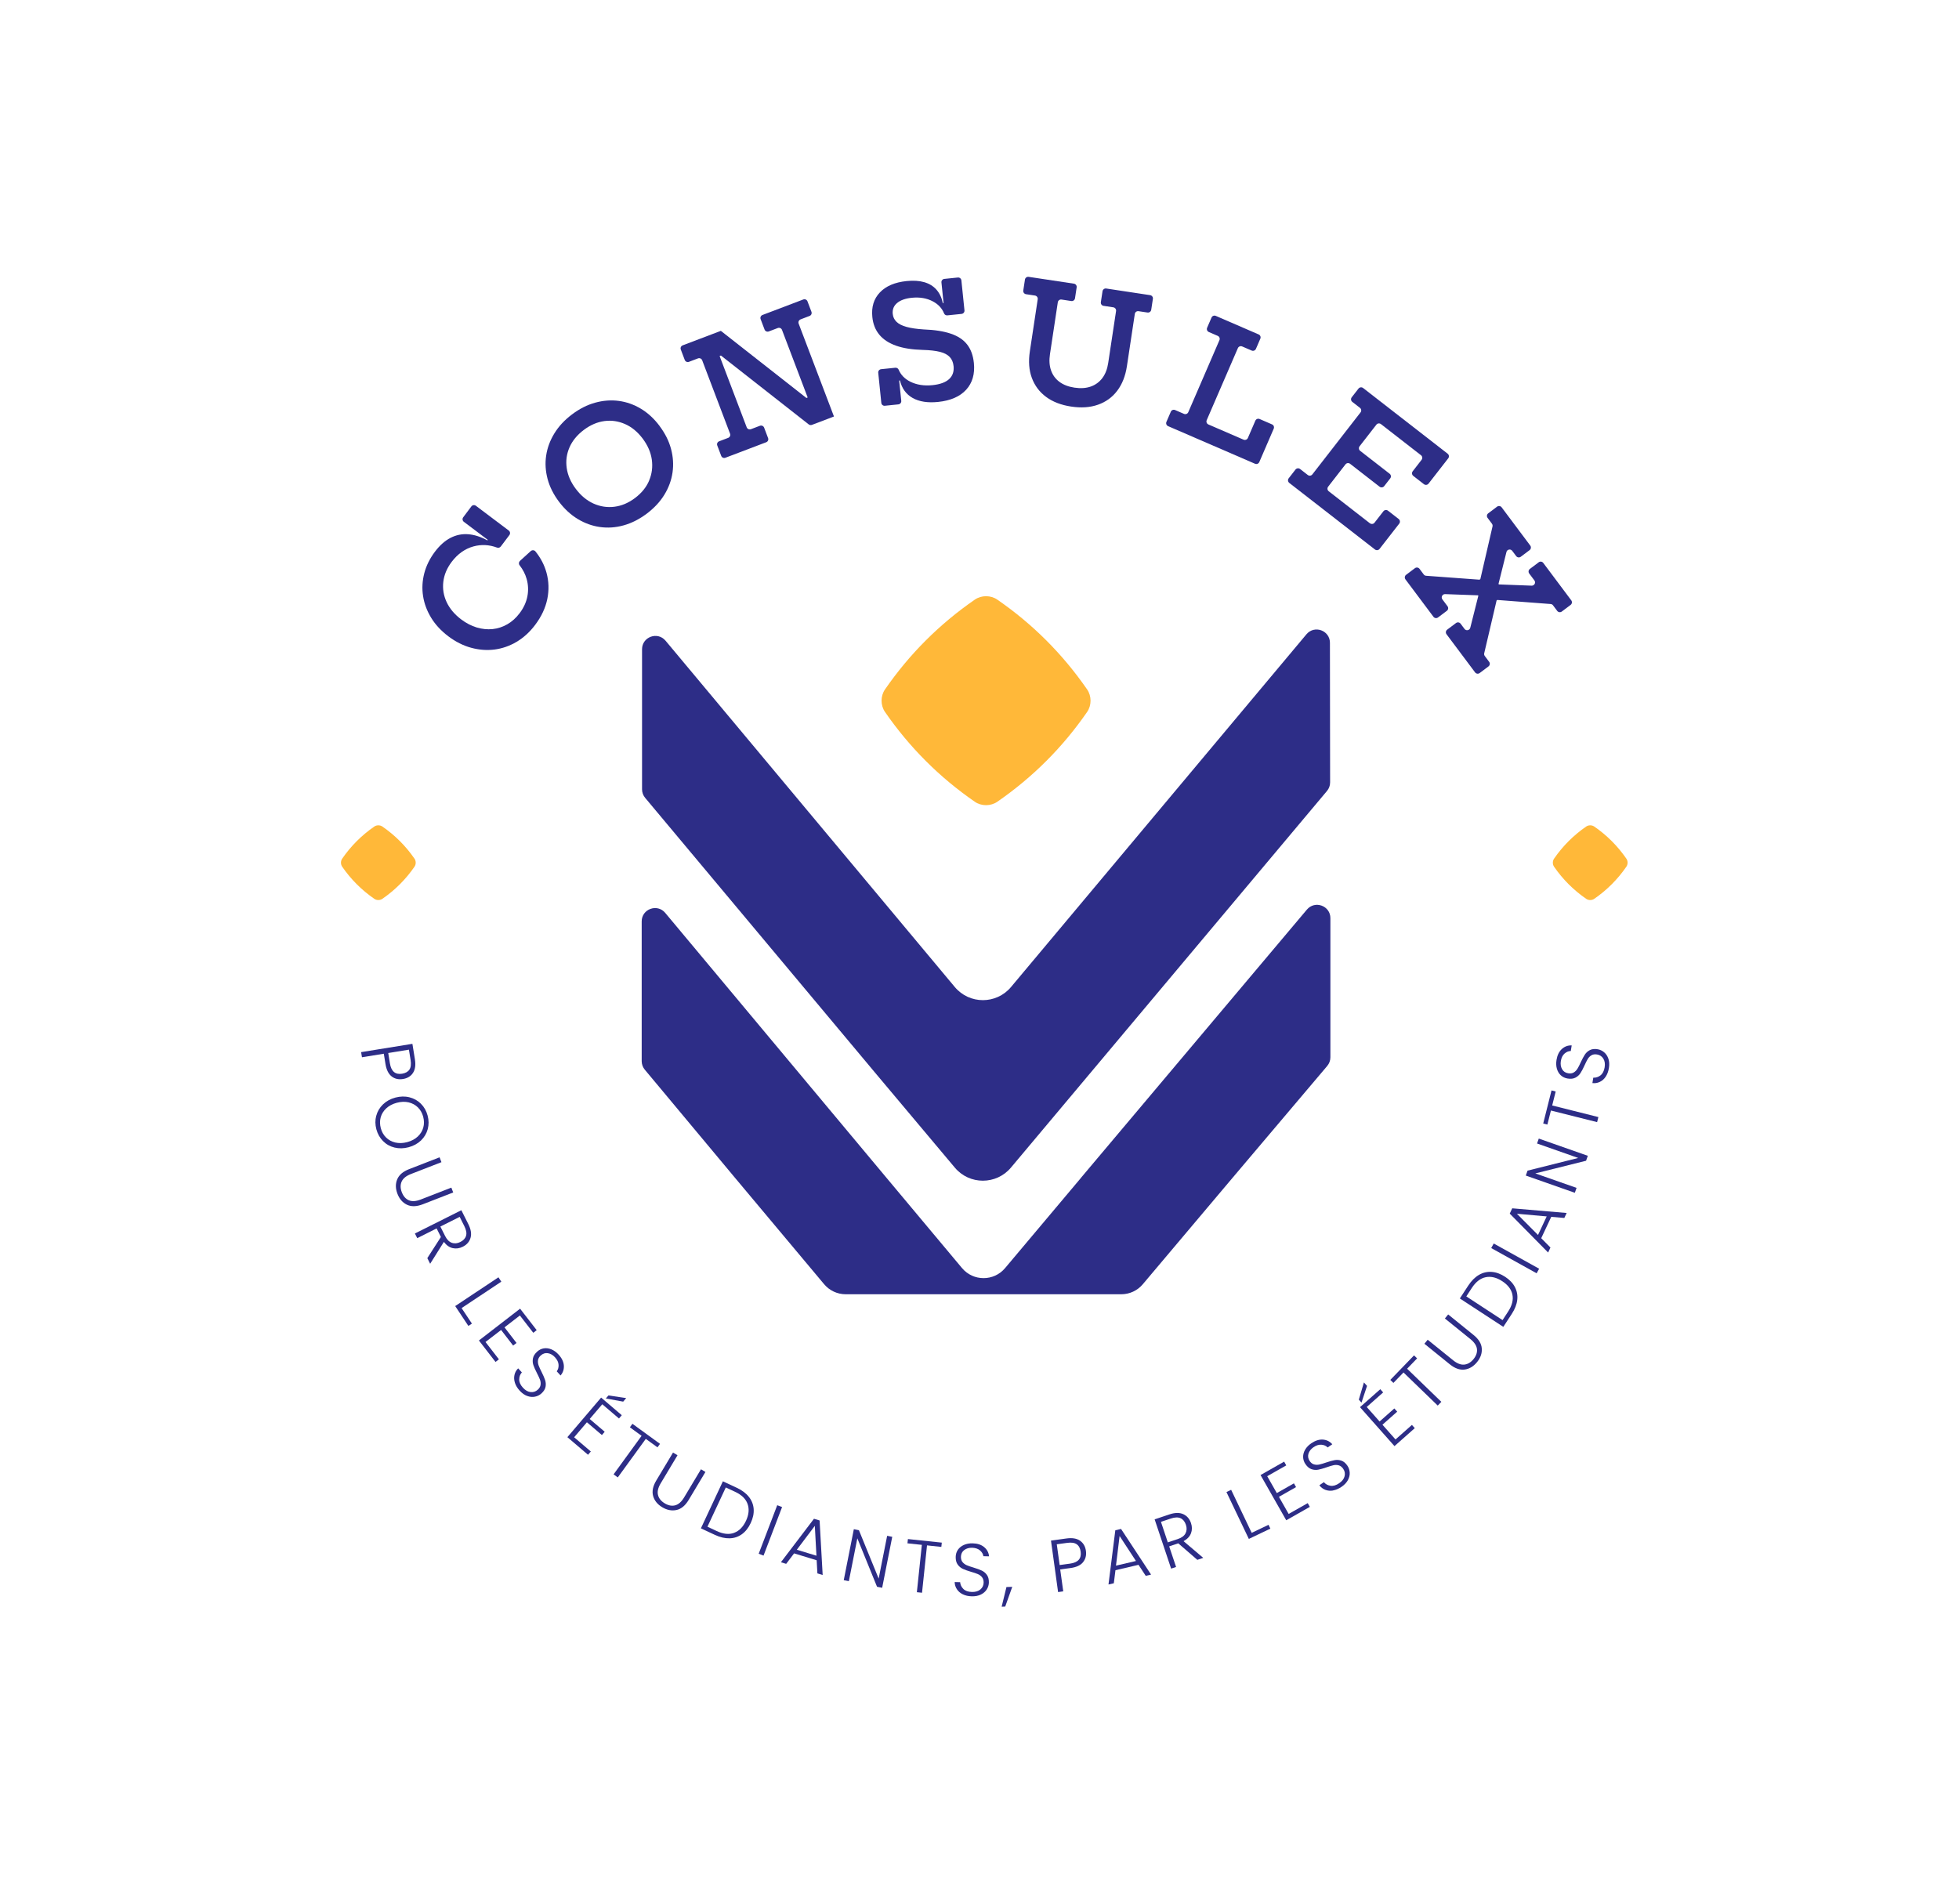 <?xml version="1.0" encoding="UTF-8"?>
<svg id="Calque_1" xmlns="http://www.w3.org/2000/svg" viewBox="0 0 553.88 538.43">
  <defs>
    <style>
      .cls-1 {
        fill: #2d2d87;
      }

      .cls-2 {
        fill: #ffb839;
      }
    </style>
  </defs>
  <g>
    <path class="cls-1" d="M375.19,223.65l-89.36,106.5c-4.14,4.93-11.73,4.94-15.87,0l-22.1-26.31-65.45-78.24c-.57-.68-.88-1.53-.88-2.41v-39.61c0-3.51,4.39-5.11,6.65-2.41l81.77,97.91c4.14,4.96,11.75,4.96,15.9.01l83.53-99.74c2.25-2.69,6.64-1.1,6.64,2.41l.05,39.47c0,.89-.31,1.74-.88,2.42Z"/>
    <path class="cls-1" d="M305.65,333.03l-21.48,25.54c-3.18,3.78-9.01,3.78-12.18-.02l-21.35-25.52-62.56-74.91c-2.25-2.7-6.65-1.1-6.65,2.41v39.51c0,.88.31,1.73.87,2.41l25.5,30.57,25.21,30.1c1.51,1.8,3.74,2.84,6.09,2.84h77.93c2.34,0,4.57-1.03,6.08-2.83l25.39-30.11,26.76-31.62c.57-.68.89-1.54.89-2.43v-39.36c0-3.51-4.38-5.1-6.64-2.42l-63.87,75.83Z"/>
    <path class="cls-2" d="M307.37,201.31c-6.93,10.03-15.36,18.45-25.39,25.39-1.87,1.29-4.51,1.29-6.37,0-10.03-6.93-18.45-15.36-25.39-25.39-1.29-1.87-1.29-4.51,0-6.37,6.93-10.03,15.36-18.45,25.39-25.39,1.87-1.29,4.51-1.29,6.37,0,10.03,6.93,18.45,15.36,25.39,25.39,1.29,1.87,1.29,4.51,0,6.37Z"/>
  </g>
  <g>
    <path class="cls-1" d="M110.73,304.36c-.89-.69-1.47-1.86-1.74-3.49l-.47-2.92-6.18,1-.24-1.45,14.5-2.35.71,4.38c.26,1.62.08,2.9-.55,3.85-.63.95-1.57,1.52-2.83,1.72-1.24.2-2.31-.04-3.21-.74ZM113.69,303.6c.97-.16,1.66-.55,2.07-1.17.41-.62.52-1.52.33-2.71l-.47-2.92-5.85.95.47,2.92c.37,2.27,1.52,3.24,3.45,2.93Z"/>
    <path class="cls-1" d="M106.38,315.5c.33-1.23.96-2.31,1.9-3.22.94-.91,2.1-1.55,3.5-1.93,1.39-.37,2.72-.4,3.99-.08,1.27.32,2.35.93,3.25,1.83.9.9,1.53,2.01,1.88,3.32.36,1.33.37,2.6.04,3.84s-.96,2.3-1.9,3.21c-.94.9-2.11,1.54-3.5,1.92-1.39.37-2.72.4-3.99.09s-2.35-.92-3.25-1.83c-.9-.9-1.53-2.02-1.89-3.34-.35-1.31-.36-2.59-.04-3.82ZM109.15,321.63c.71.71,1.59,1.18,2.63,1.43,1.04.24,2.17.2,3.37-.12,1.2-.32,2.19-.85,2.97-1.58.78-.73,1.29-1.58,1.56-2.55.26-.97.25-1.98-.03-3.04-.28-1.06-.78-1.94-1.49-2.64-.71-.71-1.59-1.18-2.62-1.43-1.04-.24-2.16-.2-3.36.12-1.2.32-2.2.85-2.98,1.58-.78.73-1.31,1.58-1.57,2.55-.26.97-.25,1.98.03,3.04s.78,1.94,1.49,2.64Z"/>
    <path class="cls-1" d="M124.82,328.61l-8.62,3.35c-1.36.53-2.24,1.24-2.64,2.14-.4.9-.38,1.91.05,3.03.44,1.12,1.1,1.88,1.99,2.26.89.38,2.02.31,3.39-.23l8.62-3.35.53,1.37-8.6,3.34c-1.74.67-3.22.72-4.45.14-1.23-.58-2.14-1.61-2.71-3.08-.57-1.48-.6-2.84-.08-4.1s1.64-2.23,3.38-2.9l8.6-3.34.53,1.37Z"/>
    <path class="cls-1" d="M120.8,355.77l3.86-6-1.21-2.42-5.48,2.75-.66-1.32,13.13-6.58,1.98,3.94c.73,1.46.94,2.75.62,3.86-.32,1.11-1.05,1.95-2.19,2.52-.95.48-1.9.61-2.84.4-.94-.21-1.78-.8-2.51-1.76l-3.88,6.18-.79-1.58ZM124.51,346.82l1.33,2.65c.51,1.03,1.15,1.67,1.91,1.94s1.56.19,2.4-.23c.86-.43,1.41-1.02,1.62-1.75.22-.74.06-1.64-.48-2.72l-1.32-2.63-5.46,2.74Z"/>
    <path class="cls-1" d="M130.51,369.87l2.92,4.39-1,.66-3.73-5.62,12.23-8.13.81,1.23-11.23,7.47Z"/>
    <path class="cls-1" d="M146.98,371.97l-4.34,3.35,3.4,4.41-.96.74-3.4-4.41-4.41,3.4,3.79,4.9-.96.74-4.69-6.07,11.64-8.99,4.69,6.07-.96.75-3.79-4.9Z"/>
    <path class="cls-1" d="M145.59,391c-.25-.77-.29-1.51-.13-2.23.16-.72.51-1.34,1.04-1.86l1.05,1.15c-.48.53-.73,1.19-.75,1.97-.02.78.33,1.56,1.06,2.36.67.73,1.39,1.15,2.16,1.23.77.09,1.44-.14,2.02-.66.47-.42.73-.89.8-1.38s.01-.99-.17-1.47-.47-1.1-.87-1.88c-.46-.9-.8-1.65-1-2.25-.2-.59-.24-1.22-.12-1.88.12-.66.52-1.29,1.19-1.91.56-.51,1.19-.82,1.89-.93.7-.11,1.42-.02,2.15.29.73.3,1.41.79,2.03,1.48.92,1,1.41,2.04,1.48,3.1s-.24,2-.93,2.8l-1.08-1.18c.38-.48.55-1.08.52-1.81-.03-.73-.37-1.45-1.01-2.15-.59-.65-1.26-1.04-2.01-1.16s-1.41.1-2.02.64c-.46.41-.71.87-.78,1.36-.06.49,0,.98.18,1.47.18.49.47,1.11.86,1.88.44.88.77,1.63.97,2.24.2.61.25,1.24.13,1.9-.12.66-.51,1.29-1.17,1.89-.51.46-1.11.77-1.81.91-.7.15-1.43.08-2.19-.19-.76-.27-1.48-.78-2.15-1.51-.65-.71-1.1-1.46-1.35-2.23Z"/>
    <path class="cls-1" d="M170.29,397.06l-3.56,4.17,4.24,3.61-.79.93-4.24-3.61-3.61,4.24,4.72,4.02-.79.93-5.84-4.98,9.54-11.19,5.84,4.98-.79.93-4.72-4.02ZM176.19,396.32l-4.9-.89.74-.86,5.02.75-.86,1.01Z"/>
    <path class="cls-1" d="M186.61,408.26l-.72.99-3.3-2.4-7.92,10.9-1.19-.86,7.92-10.9-3.31-2.41.72-.99,7.8,5.67Z"/>
    <path class="cls-1" d="M191.56,411.48l-4.75,7.93c-.75,1.25-1.01,2.35-.77,3.31s.87,1.74,1.9,2.36c1.03.62,2.02.81,2.96.56.94-.25,1.79-1,2.54-2.26l4.75-7.93,1.26.76-4.74,7.91c-.96,1.6-2.1,2.55-3.43,2.84s-2.67.04-4.03-.77c-1.36-.81-2.22-1.88-2.59-3.19-.36-1.31-.07-2.77.89-4.37l4.74-7.91,1.26.76Z"/>
    <path class="cls-1" d="M211.75,423.26c.8,1.03,1.25,2.17,1.34,3.43.09,1.26-.19,2.59-.84,3.97-.64,1.37-1.47,2.42-2.5,3.16s-2.19,1.12-3.48,1.15c-1.3.03-2.69-.29-4.16-.98l-3.94-1.84,6.22-13.3,3.94,1.84c1.47.69,2.61,1.54,3.41,2.57ZM207.55,433.42c1.42-.52,2.54-1.65,3.36-3.38.82-1.75.97-3.35.46-4.78-.51-1.44-1.69-2.59-3.55-3.45l-2.61-1.22-5.19,11.1,2.61,1.22c1.85.87,3.49,1.04,4.92.52Z"/>
    <path class="cls-1" d="M221.12,426.14l-5.24,13.72-1.37-.53,5.24-13.72,1.37.52Z"/>
    <path class="cls-1" d="M230.91,441.18l-6.39-1.95-2.24,2.96-1.49-.45,9.35-12.3,1.59.48.87,15.42-1.49-.45-.21-3.71ZM230.84,439.89l-.46-8.44-5.09,6.75,5.55,1.69Z"/>
    <path class="cls-1" d="M249.41,448.96l-1.44-.29-5.57-13.7-2.4,12.12-1.44-.29,2.85-14.41,1.44.29,5.58,13.68,2.4-12.1,1.44.29-2.85,14.41Z"/>
    <path class="cls-1" d="M266.28,436.19l-.13,1.21-4.05-.43-1.41,13.39-1.46-.15,1.41-13.39-4.07-.43.13-1.21,9.59,1.01Z"/>
    <path class="cls-1" d="M272.25,450.82c-.73-.35-1.29-.83-1.7-1.45-.41-.61-.61-1.29-.63-2.03l1.55.04c.05.72.35,1.35.9,1.9.55.55,1.36.84,2.44.86.99.02,1.79-.21,2.38-.71.59-.5.9-1.14.92-1.92.01-.63-.14-1.14-.45-1.53-.31-.39-.71-.69-1.18-.89s-1.12-.42-1.96-.66c-.97-.29-1.75-.56-2.31-.83-.57-.27-1.05-.67-1.44-1.21-.39-.54-.58-1.27-.56-2.18.02-.76.23-1.43.63-2.01.41-.59.97-1.04,1.69-1.36.72-.32,1.54-.47,2.47-.45,1.36.03,2.45.39,3.26,1.07.82.68,1.28,1.55,1.38,2.61l-1.6-.04c-.08-.6-.4-1.15-.95-1.63-.55-.48-1.3-.73-2.25-.76-.88-.02-1.62.2-2.22.65-.6.46-.91,1.09-.93,1.9-.01.62.14,1.12.45,1.5s.71.68,1.19.89c.48.21,1.13.43,1.95.67.95.29,1.71.57,2.29.84.58.27,1.07.68,1.46,1.22.39.54.58,1.26.56,2.16-.02.69-.21,1.33-.59,1.94-.38.61-.93,1.09-1.65,1.45-.72.36-1.58.53-2.58.51-.97-.02-1.81-.21-2.54-.56Z"/>
    <path class="cls-1" d="M286.2,448.69l-1.99,5.58-1.01.04,1.36-5.56,1.64-.06Z"/>
    <path class="cls-1" d="M306.22,441.72c-.71.88-1.89,1.43-3.53,1.65l-2.93.4.86,6.2-1.46.2-2.01-14.55,4.39-.61c1.62-.22,2.9-.01,3.83.64.93.65,1.48,1.61,1.66,2.87.17,1.25-.1,2.31-.81,3.19ZM305.54,438.74c-.13-.97-.51-1.67-1.12-2.09-.61-.42-1.51-.56-2.7-.39l-2.93.4.81,5.87,2.93-.4c2.28-.31,3.28-1.44,3.01-3.38Z"/>
    <path class="cls-1" d="M321.89,442.47l-6.51,1.52-.46,3.69-1.51.35,1.93-15.33,1.62-.38,8.49,12.91-1.51.35-2.04-3.11ZM321.18,441.39l-4.63-7.08-1.02,8.39,5.65-1.32Z"/>
    <path class="cls-1" d="M338.53,441.06l-5.39-4.67-2.57.86,1.95,5.82-1.4.47-4.66-13.93,4.18-1.4c1.55-.52,2.86-.54,3.91-.07,1.05.48,1.78,1.32,2.19,2.53.34,1.01.34,1.97,0,2.87-.34.9-1.04,1.65-2.1,2.24l5.56,4.72-1.67.56ZM330.19,436.12l2.81-.94c1.09-.36,1.82-.9,2.19-1.62.37-.72.41-1.52.11-2.41-.31-.92-.81-1.54-1.51-1.86-.7-.32-1.62-.29-2.76.09l-2.79.93,1.94,5.8Z"/>
    <path class="cls-1" d="M353.9,433.42l4.76-2.27.52,1.08-6.09,2.91-6.33-13.25,1.33-.63,5.81,12.17Z"/>
    <path class="cls-1" d="M358.29,417.41l2.71,4.77,4.84-2.75.6,1.06-4.84,2.75,2.75,4.84,5.39-3.06.6,1.06-6.67,3.79-7.27-12.79,6.67-3.79.6,1.06-5.39,3.06Z"/>
    <path class="cls-1" d="M376.94,421.45c-.8.14-1.54.07-2.22-.19s-1.25-.69-1.69-1.29l1.28-.88c.46.55,1.07.89,1.84,1.02.77.13,1.6-.11,2.49-.72.82-.56,1.33-1.21,1.52-1.96.19-.75.07-1.45-.38-2.1-.35-.52-.77-.85-1.26-.99-.48-.14-.98-.15-1.48-.04s-1.16.31-1.98.6c-.96.33-1.75.56-2.36.67-.62.12-1.24.07-1.88-.14-.64-.21-1.21-.69-1.72-1.44-.43-.62-.64-1.29-.66-2.01-.01-.71.18-1.41.58-2.09.4-.68.98-1.28,1.75-1.8,1.12-.76,2.22-1.11,3.28-1.03,1.06.08,1.94.52,2.64,1.32l-1.32.9c-.42-.44-.99-.7-1.72-.77-.73-.07-1.48.16-2.27.7-.73.5-1.2,1.11-1.43,1.82-.22.72-.1,1.41.35,2.09.35.51.76.83,1.24.96.48.13.97.14,1.48.03s1.17-.31,1.98-.59c.94-.32,1.72-.53,2.35-.65.63-.12,1.27-.07,1.9.14.64.21,1.21.69,1.71,1.43.39.57.6,1.21.65,1.92s-.12,1.43-.5,2.14c-.38.71-.98,1.35-1.8,1.91-.8.54-1.6.89-2.39,1.02Z"/>
    <path class="cls-1" d="M386.51,391.88l-1.57,4.73-.75-.85,1.44-4.87.88.99ZM386.42,397.83l3.64,4.11,4.17-3.69.81.91-4.17,3.69,3.69,4.17,4.64-4.11.81.91-5.74,5.08-9.75-11.01,5.74-5.08.81.91-4.64,4.11Z"/>
    <path class="cls-1" d="M399.79,383.24l.88.85-2.83,2.93,9.68,9.36-1.02,1.06-9.68-9.36-2.85,2.95-.88-.85,6.7-6.93Z"/>
    <path class="cls-1" d="M403.65,378.81l7.19,5.81c1.13.92,2.19,1.33,3.17,1.23.98-.1,1.85-.62,2.61-1.55.76-.94,1.08-1.89.97-2.85-.11-.96-.74-1.91-1.88-2.83l-7.19-5.81.93-1.14,7.17,5.8c1.45,1.17,2.23,2.44,2.33,3.79.11,1.36-.33,2.65-1.33,3.88-1,1.23-2.17,1.93-3.52,2.11s-2.75-.32-4.2-1.49l-7.17-5.8.93-1.14Z"/>
    <path class="cls-1" d="M418.16,360.48c1.13-.65,2.32-.93,3.59-.84s2.53.55,3.81,1.39c1.27.83,2.19,1.8,2.77,2.92.58,1.12.8,2.32.65,3.61-.15,1.29-.67,2.62-1.56,3.98l-2.38,3.64-12.29-8.03,2.38-3.64c.89-1.36,1.9-2.37,3.02-3.02ZM427.62,366.07c-.31-1.48-1.27-2.75-2.88-3.8-1.62-1.06-3.18-1.43-4.67-1.13s-2.8,1.31-3.92,3.02l-1.57,2.41,10.25,6.7,1.57-2.41c1.12-1.71,1.52-3.31,1.21-4.79Z"/>
    <path class="cls-1" d="M422.33,351.61l12.84,7.13-.71,1.29-12.84-7.13.71-1.29Z"/>
    <path class="cls-1" d="M438.6,344.06l-2.84,6.05,2.61,2.64-.66,1.41-10.85-11,.7-1.5,15.39,1.32-.66,1.41-3.7-.32ZM437.31,343.95l-8.42-.75,5.96,6,2.46-5.25Z"/>
    <path class="cls-1" d="M448.93,326.82l-.49,1.39-14.35,3.58,11.66,4.09-.49,1.39-13.86-4.87.49-1.39,14.33-3.59-11.64-4.09.49-1.39,13.86,4.87Z"/>
    <path class="cls-1" d="M438.67,308.33l1.18.3-.99,3.95,13.06,3.28-.36,1.43-13.06-3.28-1,3.97-1.18-.3,2.35-9.35Z"/>
    <path class="cls-1" d="M454,304.43c-.45.67-1.01,1.17-1.67,1.48-.66.32-1.36.43-2.1.34l.25-1.53c.72.05,1.39-.16,2.01-.63s1.02-1.23,1.2-2.29c.16-.98.04-1.8-.37-2.46-.41-.66-1-1.05-1.78-1.18-.62-.1-1.15-.03-1.58.23-.43.26-.78.6-1.04,1.04s-.57,1.06-.93,1.85c-.42.92-.8,1.65-1.15,2.17-.34.53-.81.95-1.4,1.26s-1.34.4-2.23.25c-.75-.12-1.38-.43-1.91-.91s-.89-1.1-1.11-1.86c-.22-.76-.25-1.6-.1-2.51.22-1.34.73-2.37,1.52-3.08.79-.71,1.72-1.05,2.77-1l-.26,1.58c-.61,0-1.19.24-1.75.71-.55.48-.91,1.18-1.06,2.12-.14.87-.03,1.63.34,2.29.37.66.95,1.05,1.75,1.18.61.1,1.12.02,1.55-.23.43-.26.77-.61,1.05-1.05s.59-1.06.94-1.84c.42-.9.8-1.61,1.15-2.15.35-.54.82-.97,1.41-1.28.59-.31,1.33-.4,2.21-.25.68.11,1.29.4,1.84.86.55.46.95,1.07,1.21,1.84s.3,1.64.14,2.62c-.16.95-.46,1.77-.91,2.44Z"/>
  </g>
  <g>
    <path class="cls-1" d="M150.05,155.83l-3.03,2.76c-.35.32-.41.86-.12,1.23.94,1.21,1.61,2.5,2,3.88.46,1.62.53,3.26.21,4.92-.32,1.66-1.05,3.25-2.19,4.76-1.01,1.34-2.17,2.39-3.48,3.14-1.31.75-2.7,1.21-4.16,1.36s-2.96,0-4.48-.45c-1.52-.46-2.99-1.22-4.41-2.29-1.88-1.42-3.25-3.05-4.11-4.89-.86-1.85-1.17-3.75-.94-5.73.23-1.97,1.01-3.85,2.36-5.64,1.7-2.25,3.76-3.71,6.18-4.38,2.21-.6,4.42-.49,6.63.33.39.15.83.03,1.08-.3l2.43-3.23c.31-.41.23-.99-.18-1.29l-9.28-6.99c-.41-.31-.99-.23-1.29.18l-2.3,3.06c-.31.41-.22.99.18,1.29l6.76,5.09-.12.16c-1.87-1.03-3.68-1.61-5.44-1.74-1.75-.13-3.42.22-5,1.04-1.58.82-3.04,2.13-4.4,3.93-1.44,1.92-2.44,3.95-3,6.1-.55,2.15-.67,4.29-.33,6.43.33,2.14,1.1,4.18,2.29,6.13,1.19,1.95,2.81,3.69,4.86,5.24,2.05,1.54,4.19,2.62,6.43,3.23s4.44.78,6.63.5c2.18-.28,4.26-1.01,6.24-2.18,1.97-1.17,3.72-2.77,5.25-4.8,1.76-2.34,2.9-4.77,3.42-7.3.52-2.53.44-5.02-.23-7.46-.59-2.15-1.63-4.15-3.12-6-.33-.41-.94-.44-1.33-.09Z"/>
    <path class="cls-1" d="M186.47,120.42c-1.54-2.05-3.3-3.67-5.27-4.85-1.97-1.18-4.06-1.92-6.25-2.21s-4.42-.12-6.67.5-4.43,1.72-6.54,3.31c-2.1,1.58-3.76,3.36-4.99,5.36-1.22,1.99-2,4.08-2.33,6.27-.33,2.19-.19,4.39.4,6.62.59,2.22,1.66,4.36,3.2,6.41,1.56,2.08,3.33,3.71,5.32,4.92,1.98,1.2,4.08,1.96,6.29,2.27s4.44.16,6.69-.47c2.25-.62,4.43-1.73,6.53-3.3,2.11-1.59,3.78-3.38,4.99-5.36,1.22-1.99,1.99-4.09,2.31-6.3.32-2.21.17-4.44-.43-6.68-.6-2.24-1.69-4.4-3.25-6.47ZM183.54,135.88c-.8,1.89-2.13,3.53-4,4.94-1.86,1.4-3.81,2.22-5.85,2.47-2.04.25-4.01-.06-5.9-.91-1.89-.86-3.56-2.24-4.99-4.15-1.43-1.89-2.28-3.86-2.57-5.9-.29-2.04-.02-3.99.8-5.86.82-1.87,2.17-3.5,4.04-4.91,1.86-1.4,3.8-2.23,5.81-2.5s3.96.02,5.85.85c1.89.83,3.54,2.2,4.97,4.09,1.43,1.91,2.3,3.89,2.59,5.95.29,2.06.04,4.04-.76,5.92Z"/>
    <path class="cls-1" d="M226.34,90.31l2.55-.97c.48-.18.72-.71.53-1.19l-1.11-2.93c-.18-.48-.71-.72-1.19-.54l-11.53,4.38c-.48.18-.72.71-.53,1.19l1.11,2.93c.18.48.71.72,1.19.54l2.55-.97c.48-.18,1.01.06,1.19.53l7.26,19.11-.36.14-24.19-18.98-.04.02h0s-2.69,1.02-2.69,1.02l-3.24,1.23h0l-4.82,1.83c-.48.18-.72.71-.53,1.19l1.11,2.93c.18.48.71.72,1.19.54l2.55-.97c.48-.18,1.01.06,1.19.53l7.88,20.75c.18.48-.06,1.01-.53,1.19l-2.55.97c-.48.18-.72.71-.53,1.19l1.11,2.93c.18.48.71.72,1.19.53l11.53-4.38c.48-.18.72-.71.53-1.19l-1.11-2.93c-.18-.48-.71-.72-1.19-.54l-2.55.97c-.48.18-1.01-.06-1.19-.53l-7.66-20.16.37-.14,24.82,19.47c.25.2.6.25.9.14l.56-.21h0s4.14-1.57,4.14-1.57l.78-.3h0s.76-.29.76-.29l-9.98-26.26c-.18-.48.06-1.01.53-1.19Z"/>
    <path class="cls-1" d="M273.45,97.42c-1.04-1.35-2.57-2.37-4.59-3.06-2.02-.69-4.59-1.1-7.7-1.21-1.99-.13-3.61-.37-4.87-.72-1.26-.35-2.2-.83-2.82-1.44-.62-.61-.97-1.34-1.06-2.21-.13-1.27.28-2.3,1.23-3.1.95-.8,2.33-1.29,4.14-1.48,2.27-.23,4.27.11,5.99,1.03,1.52.81,2.57,1.94,3.16,3.4.15.37.54.58.93.54l4.01-.41c.51-.05.88-.51.82-1.01l-.87-8.46c-.05-.51-.51-.88-1.01-.82l-3.81.39c-.51.05-.88.5-.82,1.01l.6,5.82-.2.02c-.34-1.58-.96-2.86-1.85-3.85-.89-.99-2.04-1.68-3.44-2.08-1.4-.4-3.05-.5-4.94-.31-3.33.34-5.85,1.41-7.57,3.21-1.72,1.8-2.43,4.12-2.14,6.95.2,2,.87,3.68,1.99,5.02,1.12,1.35,2.7,2.38,4.74,3.1s4.55,1.11,7.53,1.19c2.01.05,3.63.24,4.87.55s2.15.81,2.76,1.46c.61.65.97,1.51,1.08,2.57.16,1.54-.27,2.77-1.27,3.68-1.01.92-2.56,1.48-4.65,1.7-2.4.25-4.5-.08-6.3-.97-1.59-.79-2.69-1.93-3.32-3.42-.15-.36-.54-.57-.93-.53l-4.01.41c-.51.05-.88.51-.82,1.01l.87,8.51c.05.51.51.88,1.01.82l3.81-.39c.51-.05.88-.51.82-1.01l-.59-5.73.22-.02c.55,2.27,1.75,3.92,3.61,4.96,1.86,1.04,4.25,1.41,7.17,1.11,3.52-.36,6.17-1.51,7.94-3.45,1.77-1.94,2.5-4.47,2.18-7.59-.22-2.11-.84-3.83-1.89-5.18Z"/>
    <path class="cls-1" d="M312.02,86.48l2.76.42c.5.08.85.55.77,1.05l-2.22,14.69c-.26,1.72-.81,3.14-1.66,4.27-.85,1.12-1.94,1.92-3.27,2.39s-2.87.57-4.61.31c-1.71-.26-3.12-.8-4.24-1.63-1.12-.83-1.91-1.91-2.38-3.24-.47-1.33-.57-2.86-.31-4.58l2.22-14.69c.08-.5.55-.85,1.05-.77l2.76.42c.5.08.97-.27,1.05-.77l.47-3.09c.08-.5-.27-.97-.77-1.05l-12.8-1.93c-.5-.08-.97.27-1.05.77l-.47,3.09c-.08.5.27.97.77,1.05l2.54.38c.5.08.85.55.77,1.05l-2.23,14.76c-.42,2.8-.24,5.3.57,7.48s2.14,3.97,4.03,5.37c1.88,1.39,4.24,2.3,7.08,2.73,2.83.43,5.36.26,7.58-.52s4.03-2.08,5.44-3.94c1.41-1.85,2.33-4.18,2.75-6.98l2.23-14.76c.08-.5.55-.85,1.05-.77l2.54.38c.5.08.97-.27,1.05-.77l.47-3.09c.08-.5-.27-.97-.77-1.05l-12.42-1.88c-.5-.08-.97.27-1.05.77l-.47,3.09c-.08.5.27.97.77,1.05Z"/>
    <path class="cls-1" d="M351.6,124.32l-9.94-4.3c-.47-.2-.68-.75-.48-1.21l8.81-20.37c.2-.47.75-.68,1.21-.48l2.69,1.16c.47.2,1.01-.01,1.21-.48l1.24-2.87c.2-.47-.01-1.01-.48-1.21l-12.11-5.24c-.47-.2-1.01.01-1.21.48l-1.24,2.87c-.2.47.01,1.01.48,1.21l2.52,1.09c.47.2.68.75.48,1.21l-8.81,20.37c-.2.47-.75.68-1.21.48l-2.52-1.09c-.47-.2-1.01.01-1.21.48l-1.24,2.87c-.2.47.01,1.01.48,1.21l22.17,9.59h0s2.4,1.04,2.4,1.04c.47.2,1.01-.01,1.21-.48l4.08-9.44c.2-.47-.01-1.01-.48-1.21l-3.51-1.52c-.47-.2-1.01.01-1.21.48l-2.11,4.88c-.2.47-.75.68-1.21.48Z"/>
    <path class="cls-1" d="M387.32,147.96l-11.64-9.05c-.4-.31-.48-.89-.16-1.3l4.9-6.31c.31-.4.89-.48,1.3-.16l8.34,6.48c.4.31.98.24,1.3-.16l1.71-2.2c.31-.4.24-.98-.16-1.3l-8.34-6.48c-.4-.31-.48-.89-.16-1.3l4.74-6.1c.31-.4.89-.48,1.3-.16l11.32,8.8c.4.31.48.89.16,1.3l-2.51,3.24c-.31.4-.24.98.16,1.3l3.02,2.35c.4.31.98.24,1.3-.16l5.57-7.16c.31-.4.24-.98-.16-1.3l-23.91-18.58c-.4-.31-.98-.24-1.3.16l-1.92,2.47c-.31.4-.24.98.16,1.29l2.17,1.69c.4.31.48.89.16,1.29l-13.62,17.53c-.31.4-.89.48-1.3.16l-2.17-1.69c-.4-.31-.98-.24-1.3.16l-1.92,2.47c-.31.4-.24.98.16,1.3l24.23,18.83c.4.31.98.24,1.3-.16l5.57-7.16c.31-.4.24-.98-.16-1.3l-3.02-2.35c-.4-.31-.98-.24-1.3.16l-2.51,3.23c-.31.4-.89.48-1.3.16Z"/>
    <path class="cls-1" d="M435.05,158.99l-2.5,1.88c-.41.31-.49.88-.19,1.29l1.47,1.96c.47.62,0,1.5-.77,1.48l-9.27-.35-.11-.15,2.25-9.02c.19-.75,1.17-.95,1.63-.33l1.12,1.49c.31.41.88.49,1.29.19l2.5-1.88c.41-.31.49-.88.19-1.29l-8.09-10.81c-.31-.41-.88-.49-1.29-.19l-2.5,1.88c-.41.31-.49.88-.19,1.29l1.24,1.66c.16.22.22.5.16.76l-3.44,14.88-.24.18-15.1-1.11c-.27-.02-.51-.15-.67-.37l-1.19-1.59c-.31-.41-.88-.49-1.29-.19l-2.5,1.88c-.41.31-.49.88-.19,1.29l7.92,10.58c.31.41.88.49,1.29.19l2.5-1.88c.41-.31.49-.88.19-1.29l-1.46-1.95c-.46-.62,0-1.5.77-1.48l9.31.34.09.12-2.28,9.05c-.19.75-1.17.95-1.63.33l-1.11-1.48c-.31-.41-.88-.49-1.29-.19l-2.5,1.88c-.41.31-.49.88-.19,1.29l8.08,10.79c.31.41.88.49,1.29.19l2.5-1.88c.41-.31.49-.88.19-1.29l-1.24-1.66c-.16-.22-.22-.5-.16-.76l3.5-14.93.2-.15,15.09,1.15c.27.02.51.15.67.37l1.18,1.57c.31.41.88.49,1.29.19l2.5-1.88c.41-.31.49-.88.19-1.29l-7.92-10.58c-.31-.41-.88-.49-1.29-.19Z"/>
  </g>
  <path class="cls-2" d="M459.83,245.07c-2.48,3.59-5.49,6.6-9.08,9.08-.67.46-1.61.46-2.28,0-3.59-2.48-6.6-5.49-9.08-9.08-.46-.67-.46-1.61,0-2.28,2.48-3.59,5.49-6.6,9.08-9.08.67-.46,1.61-.46,2.28,0,3.59,2.48,6.6,5.49,9.08,9.08.46.67.46,1.61,0,2.28Z"/>
  <path class="cls-2" d="M117.19,245.07c-2.48,3.59-5.49,6.6-9.08,9.08-.67.46-1.61.46-2.28,0-3.59-2.48-6.6-5.49-9.08-9.08-.46-.67-.46-1.61,0-2.28,2.48-3.59,5.49-6.6,9.08-9.08.67-.46,1.61-.46,2.28,0,3.59,2.48,6.6,5.49,9.08,9.08.46.67.46,1.61,0,2.28Z"/>
</svg>